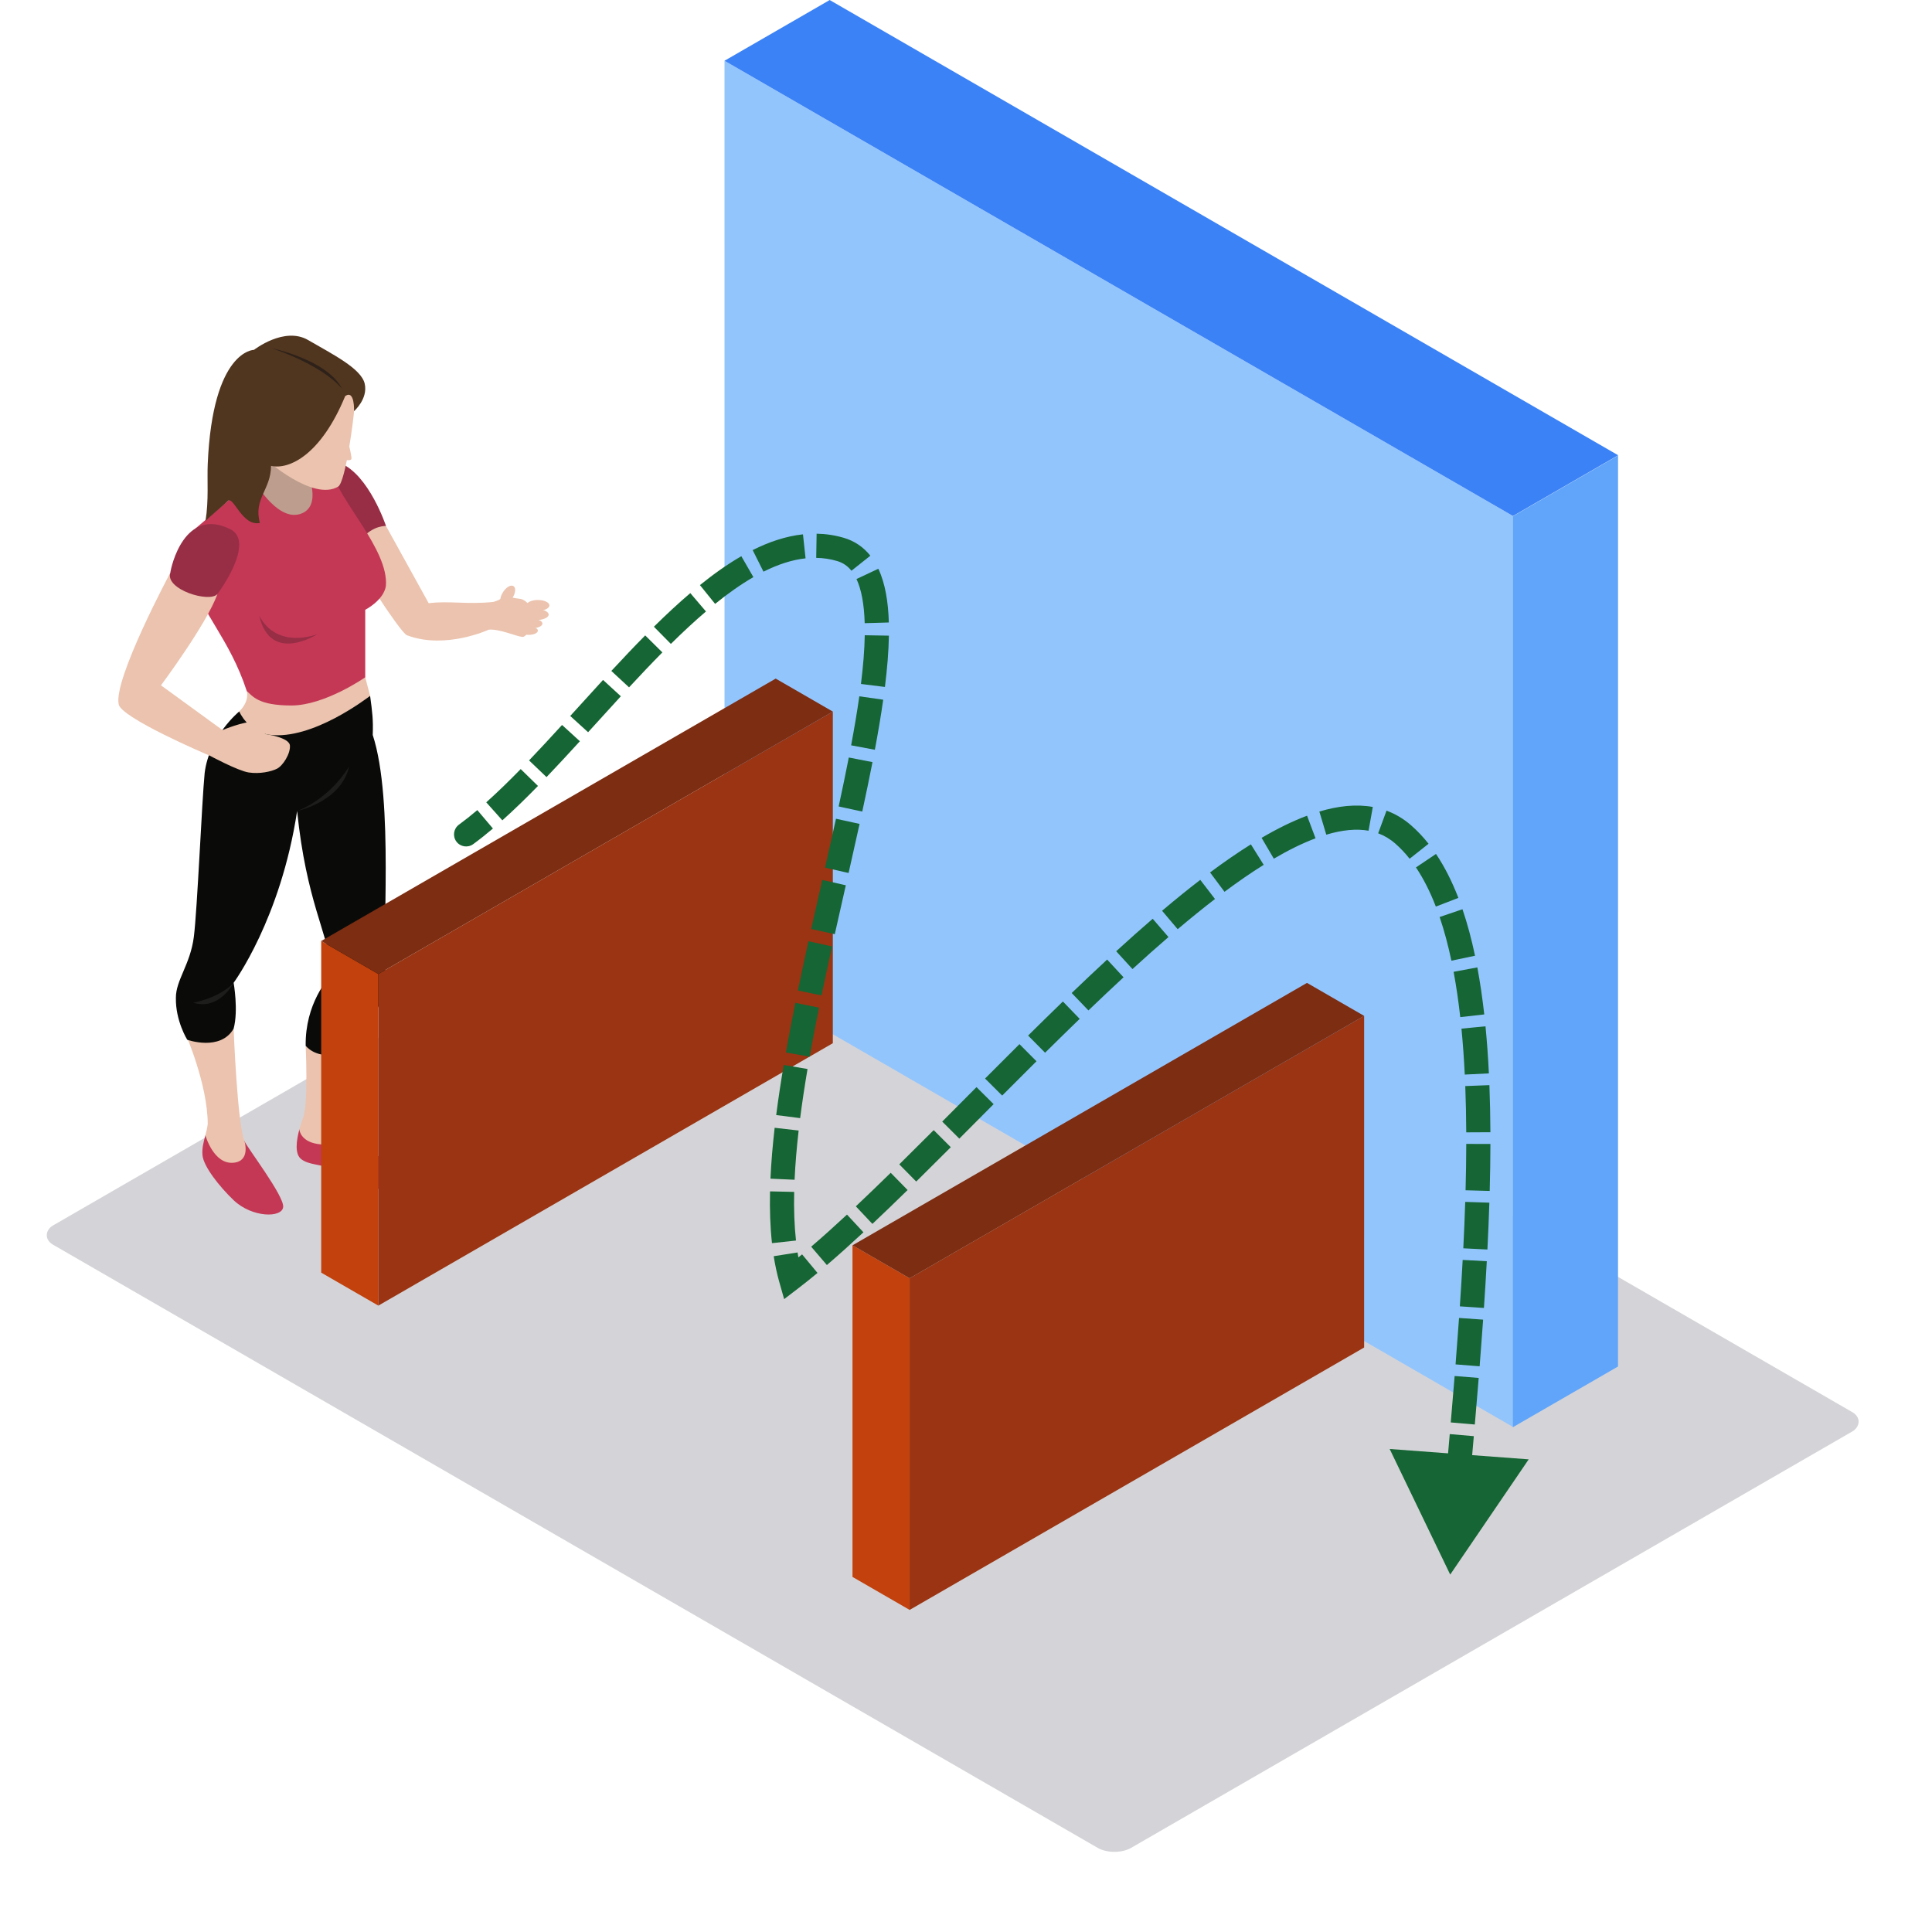 <svg width="800" height="800" viewBox="0 0 800 800" fill="none" xmlns="http://www.w3.org/2000/svg">
<rect width="515.478" height="360.835" rx="8" transform="matrix(0.866 0.5 -0.866 0.5 327.529 331)" fill="#D4D4D8"/>
<path fill-rule="evenodd" clip-rule="evenodd" d="M151.24 280.452C152.068 283.634 153.255 288.158 153.255 288.158L143.232 302.579L121.47 309.632L108.834 308.688L98.239 298.367C98.239 298.367 97.156 299.592 99.054 294.604C103.539 290.223 102.182 286.158 102.182 286.158L130.158 278.62C130.158 278.62 150.724 278.46 151.24 280.452Z" fill="#EBC3AE"/>
<path fill-rule="evenodd" clip-rule="evenodd" d="M123.953 467.686C122.752 472.136 121.903 477.881 124.78 480.02C128.039 482.453 132.853 482.059 137.893 484.029C142.924 485.999 145.923 490.956 154.685 492.043C156.942 492.238 166.159 493.74 166.159 487.843C166.159 481.934 142.937 472.093 142.257 468.426L123.953 467.686Z" fill="#C43856"/>
<path fill-rule="evenodd" clip-rule="evenodd" d="M142.257 468.426C141.572 465.443 142.391 448.48 147.418 434.362C144.423 428.119 136.55 428.526 136.55 428.526L126.574 433.05C126.574 433.05 127.718 456.758 125.547 462.728C125.188 463.711 124.529 465.551 123.953 467.685C123.953 467.685 124.321 473.179 132.879 473.859C141.438 474.535 142.257 468.426 142.257 468.426Z" fill="#EBC3AE"/>
<path fill-rule="evenodd" clip-rule="evenodd" d="M101.229 472.504C102.343 475.24 117.67 495.164 117.258 499.775C116.851 504.395 104.353 504.261 96.74 496.978C90.708 491.203 84.247 482.951 83.844 478.336C83.579 475.379 84.333 472.773 85.048 470.089L101.229 472.504Z" fill="#C43856"/>
<path fill-rule="evenodd" clip-rule="evenodd" d="M85.048 470.088C85.443 468.59 85.828 467.071 86.019 465.443C85.984 449.095 76.997 428.522 76.997 428.522L96.74 425.946C96.74 425.946 98.239 465.17 101.229 472.504C101.229 472.504 103.885 480.765 96.74 481.462C88.389 482.271 85.048 470.088 85.048 470.088Z" fill="#EBC3AE"/>
<path fill-rule="evenodd" clip-rule="evenodd" d="M153.255 288.158C151.812 289.154 129.396 306.502 111.664 304.263C102.733 303.129 99.054 294.604 99.054 294.604C99.054 294.604 86.591 304.813 84.745 320.087C83.567 332.067 81.712 376.547 80.264 387.947C78.817 399.346 72.781 405.862 72.833 413.187C72.638 422.694 77.539 430.544 77.539 430.544C77.539 430.544 91.245 435.449 96.74 425.946C98.785 418.348 96.74 406.948 96.74 406.948C96.74 406.948 116.235 380.608 123.03 335.816C126.835 373.006 135.588 386.05 137.772 402.879C135.792 405.087 126.306 415.676 126.575 433.05C133.699 440.947 147.418 434.362 147.418 434.362C147.418 434.362 160.799 412.629 159.842 405.048C157.874 389.574 163.308 331.759 154.343 304.341C154.568 297.808 154.174 294.981 153.255 288.158Z" fill="#0A0B09"/>
<path fill-rule="evenodd" clip-rule="evenodd" d="M96.74 406.948C96.74 406.948 91.986 412.711 80.035 415.222C90.903 418.482 96.74 406.948 96.74 406.948Z" fill="#1D1E1C"/>
<path fill-rule="evenodd" clip-rule="evenodd" d="M202.434 260.714C207.131 260.432 213.567 263.463 216.283 263.731C219 264 222.12 253.83 222.12 253.83C222.12 253.83 218.126 248.268 215.5 248C212.875 247.732 209.086 246.756 209.086 246.756C209.086 246.756 207.461 248.353 204.336 249.241C201.208 250.12 200.462 253.83 200.462 253.83C200.462 253.83 201.593 260.528 202.434 260.714Z" fill="#EBC3AE"/>
<path fill-rule="evenodd" clip-rule="evenodd" d="M159.842 217.818C159.842 217.818 172.01 239.811 177.509 249.782C185.66 248.695 193.598 250.393 204.336 249.241C204.033 251.042 202.434 260.714 202.434 260.714C202.434 260.714 184.498 269.052 168.608 263.082C165.583 262.281 143.232 226.165 143.232 226.165L148.896 215.844L159.842 217.818Z" fill="#EBC3AE"/>
<path fill-rule="evenodd" clip-rule="evenodd" d="M140.931 191.764C152.848 196.647 159.842 217.818 159.842 217.818C159.842 217.818 154.685 217.346 149.593 223.182C144.493 229.014 131.861 200.509 131.861 200.509C131.861 200.509 138.535 191.499 140.931 191.764Z" fill="#972E45"/>
<path fill-rule="evenodd" clip-rule="evenodd" d="M129.062 189.252L135.263 213.675L125.547 223.182L105.714 218.298L100.548 206.215L104.899 185.01L129.062 189.252Z" fill="#BD9D8D"/>
<path fill-rule="evenodd" clip-rule="evenodd" d="M80.992 241.634C82.617 252.769 95.115 264.437 102.182 286.158C104.613 288.197 106.802 292.128 120.655 292.128C134.509 292.128 151.24 280.452 151.24 280.452V252.492C151.24 252.492 158.758 248.695 159.777 242.721C161.142 227.524 139.674 206.622 137.503 194.95C135.597 194.95 127.043 194.95 127.043 194.95C127.043 194.95 133.963 209.878 124.187 212.865C114.407 215.848 104.899 198.478 104.899 198.478L80.992 218.788C80.992 218.788 79.359 230.507 80.992 241.634Z" fill="#C43856"/>
<path fill-rule="evenodd" clip-rule="evenodd" d="M146.599 170.251C146.491 172.705 143.206 199.158 140.082 201.461C129.621 207.843 109.835 190.027 109.835 190.027L124.187 158.985H148.228C148.228 158.985 148.774 165.228 146.599 170.251Z" fill="#EBC3AE"/>
<path fill-rule="evenodd" clip-rule="evenodd" d="M142.937 164.008C132.983 188.2 119.84 194.612 112.231 192.911C112.201 202.756 104.864 206.522 107.612 216.528C100.28 218.13 96.67 205.198 94.373 207.423C92.068 209.644 86.968 213.848 85.1 215.679C86.491 207.029 85.72 199.046 86.019 192.101C88.051 144.833 105.172 144.867 105.172 144.867C105.172 144.867 117.713 135.048 127.601 140.815C137.486 146.582 149.593 152.569 151.019 158.886C152.444 165.194 146.599 170.251 146.599 170.251C146.599 170.251 146.971 161.189 142.937 164.008Z" fill="#50351F"/>
<path fill-rule="evenodd" clip-rule="evenodd" d="M112.504 144.192C112.504 144.192 135.462 148.937 141.576 160.882C132.611 150.565 112.504 144.192 112.504 144.192Z" fill="#2D2119"/>
<path fill-rule="evenodd" clip-rule="evenodd" d="M143.232 179.442C143.232 179.442 145.823 188.806 145.511 190.027C145.208 191.257 140.931 190.027 140.931 190.027L143.232 179.442Z" fill="#EBC3AE"/>
<path fill-rule="evenodd" clip-rule="evenodd" d="M109.783 303.934C109.783 303.934 108.158 299.592 104.756 299.051C101.363 298.505 92.129 302.302 92.129 302.302C90.101 300.83 66.653 283.777 66.653 283.777C66.653 283.777 85.559 258.445 90.049 245.959L70.531 237.157C70.531 237.157 47.028 280.997 49.133 291.518C49.61 297.012 85.469 312.346 86.829 312.892C86.829 312.892 98.512 319.187 102.997 319.867C107.478 320.542 112.231 319.546 114.68 318.317C117.124 317.1 120.326 312.078 120.049 308.688C119.78 305.294 109.783 303.934 109.783 303.934Z" fill="#EBC3AE"/>
<path fill-rule="evenodd" clip-rule="evenodd" d="M90.049 245.959C90.864 244.942 105.58 224.741 95.591 219.247C76.438 209.471 70.8 234.716 70.532 237.158C68.218 244.085 86.829 249.782 90.049 245.959Z" fill="#972E45"/>
<path fill-rule="evenodd" clip-rule="evenodd" d="M107.343 254.943C111.958 275.295 131.523 262.541 131.523 262.541C131.523 262.541 114.948 269.329 107.343 254.943Z" fill="#972E45"/>
<path fill-rule="evenodd" clip-rule="evenodd" d="M123.03 335.816C123.03 335.816 135.848 331.495 144.566 317.355C141.303 332.028 123.03 335.816 123.03 335.816Z" fill="#1D1E1C"/>
<path fill-rule="evenodd" clip-rule="evenodd" d="M212.166 247.669C210.849 249.73 208.912 250.843 207.842 250.159C206.763 249.47 206.971 247.241 208.292 245.184C209.605 243.128 211.551 242.011 212.617 242.699C213.696 243.387 213.492 245.608 212.166 247.669Z" fill="#EBC3AE"/>
<path fill-rule="evenodd" clip-rule="evenodd" d="M227.489 250.682C227.489 251.925 225.357 252.934 222.731 252.934C220.092 252.934 217.964 251.925 217.964 250.682C217.964 249.448 220.092 248.444 222.731 248.444C225.357 248.444 227.489 249.448 227.489 250.682Z" fill="#EBC3AE"/>
<path fill-rule="evenodd" clip-rule="evenodd" d="M227.182 254.484C227.182 255.748 224.811 256.774 221.895 256.774C218.974 256.774 216.604 255.748 216.604 254.484C216.604 253.215 218.974 252.189 221.895 252.189C224.811 252.189 227.182 253.215 227.182 254.484Z" fill="#EBC3AE"/>
<path fill-rule="evenodd" clip-rule="evenodd" d="M224.612 258.203C224.612 259.259 222.766 260.107 220.474 260.107C218.19 260.107 216.335 259.259 216.335 258.203C216.335 257.146 218.19 256.289 220.474 256.289C222.766 256.289 224.612 257.146 224.612 258.203Z" fill="#EBC3AE"/>
<path fill-rule="evenodd" clip-rule="evenodd" d="M222.731 261.134C222.731 262.095 221.037 262.879 218.948 262.879C216.864 262.879 215.174 262.095 215.174 261.134C215.174 260.173 216.864 259.389 218.948 259.389C221.037 259.389 222.731 260.173 222.731 261.134Z" fill="#EBC3AE"/>
<rect width="377.011" height="377.222" transform="matrix(0.866 0.5 3.18114e-05 1 300 25.157)" fill="#93C5FD"/>
<rect width="50.3" height="377.222" transform="matrix(0.866 -0.5 -3.18114e-05 1 626.441 213.769)" fill="#60A5FA"/>
<rect width="50.3" height="377.011" transform="matrix(0.866 -0.5 0.866 0.5 300 25.163)" fill="#3B82F6"/>
<rect width="27.32" height="137.32" transform="matrix(0.866 0.5 3.18351e-05 1 133 389.652)" fill="#C2410C"/>
<rect width="217.32" height="137.32" transform="matrix(0.866 -0.5 -3.18351e-05 1 156.66 403.313)" fill="#9A3412"/>
<rect width="217.32" height="27.32" transform="matrix(0.866 -0.5 0.866 0.5 133 389.654)" fill="#7C2D12"/>
<rect width="27.32" height="137.32" transform="matrix(0.866 0.5 3.18351e-05 1 353 515.652)" fill="#C2410C"/>
<rect width="217.32" height="137.32" transform="matrix(0.866 -0.5 -3.18351e-05 1 376.66 529.313)" fill="#9A3412"/>
<rect width="217.32" height="27.32" transform="matrix(0.866 -0.5 0.866 0.5 353 515.654)" fill="#7C2D12"/>
<path d="M190.047 341.465C187.819 343.096 187.334 346.224 188.965 348.453C190.595 350.681 193.724 351.166 195.953 349.535L190.047 341.465ZM348 227.5L346.591 232.297L348 227.5ZM327.5 529.5L322.69 530.866L324.697 537.935L330.536 533.473L327.5 529.5ZM600.5 652L633.005 604.285L575.43 599.992L600.5 652ZM195.953 349.535C198.665 347.551 201.387 345.385 204.114 343.075L197.65 335.445C195.073 337.628 192.539 339.642 190.047 341.465L195.953 349.535ZM208.011 339.681C212.889 335.321 217.814 330.516 222.765 325.445L215.609 318.459C210.761 323.425 206.005 328.061 201.346 332.225L208.011 339.681ZM226.302 321.783C230.876 316.999 235.488 312.003 240.116 306.933L232.731 300.191C228.123 305.239 223.571 310.17 219.075 314.871L226.302 321.783ZM243.52 303.196C248.028 298.238 252.537 293.251 257.075 288.309L249.708 281.546C245.149 286.512 240.604 291.538 236.121 296.47L243.52 303.196ZM260.477 284.618C265.076 279.655 269.676 274.793 274.274 270.142L267.162 263.111C262.463 267.865 257.784 272.811 253.141 277.822L260.477 284.618ZM277.789 266.628C282.658 261.823 287.506 257.304 292.324 253.198L285.838 245.587C280.789 249.889 275.759 254.582 270.765 259.511L277.789 266.628ZM296.111 250.054C301.48 245.716 306.768 241.972 311.964 238.975L306.969 230.312C301.21 233.633 295.489 237.701 289.826 242.275L296.111 250.054ZM316.144 236.719C322.186 233.688 327.992 231.799 333.569 231.197L332.495 221.255C325.446 222.016 318.48 224.359 311.66 227.781L316.144 236.719ZM337.977 230.992C340.878 231.04 343.746 231.462 346.591 232.297L349.409 222.703C345.679 221.607 341.918 221.056 338.145 220.993L337.977 230.992ZM346.591 232.297C349.061 233.023 350.995 234.36 352.568 236.335L360.392 230.107C357.579 226.574 353.918 224.027 349.409 222.703L346.591 232.297ZM354.655 239.761C356.676 244.059 357.826 250.145 358.053 258.042L368.049 257.755C367.804 249.238 366.563 241.585 363.705 235.506L354.655 239.761ZM358.078 263.042C357.976 269.102 357.423 275.86 356.504 283.214L366.427 284.453C367.375 276.862 367.967 269.73 368.076 263.21L358.078 263.042ZM355.822 288.327C354.912 294.743 353.763 301.531 352.433 308.62L362.262 310.464C363.611 303.269 364.787 296.33 365.723 289.73L355.822 288.327ZM351.468 313.662C350.189 320.216 348.775 326.992 347.273 333.938L357.047 336.051C358.559 329.062 359.987 322.216 361.283 315.578L351.468 313.662ZM346.166 339.019C344.71 345.654 343.186 352.42 341.635 359.275L351.388 361.483C352.941 354.622 354.47 347.831 355.933 341.163L346.166 339.019ZM340.482 364.362C338.961 371.071 337.422 377.855 335.905 384.659L345.665 386.836C347.178 380.052 348.713 373.286 350.234 366.573L340.482 364.362ZM334.775 389.747C333.272 396.548 331.799 403.363 330.392 410.147L340.184 412.178C341.579 405.448 343.043 398.676 344.539 391.904L334.775 389.747ZM329.343 415.261C327.944 422.167 326.622 429.033 325.419 435.807L335.265 437.556C336.451 430.876 337.757 424.091 339.144 417.247L329.343 415.261ZM324.521 440.98C323.328 448.02 322.274 454.954 321.407 461.724L331.326 462.994C332.173 456.381 333.206 449.583 334.381 442.651L324.521 440.98ZM320.768 466.987C319.936 474.235 319.337 481.285 319.032 488.062L329.022 488.511C329.315 482.006 329.892 475.19 330.703 468.127L320.768 466.987ZM318.855 493.321C318.689 500.851 318.923 508.039 319.658 514.765L329.599 513.678C328.921 507.477 328.694 500.737 328.853 493.542L318.855 493.321ZM320.376 520.171C320.961 523.892 321.725 527.466 322.69 530.866L332.31 528.134C331.468 525.17 330.785 521.993 330.254 518.616L320.376 520.171ZM330.536 533.473C333.124 531.495 335.786 529.364 338.514 527.099L332.127 519.405C329.485 521.598 326.929 523.643 324.464 525.527L330.536 533.473ZM342.395 523.826C347.247 519.672 352.305 515.123 357.531 510.266L350.724 502.941C345.57 507.73 340.615 512.185 335.892 516.229L342.395 523.826ZM361.241 506.794C365.976 502.332 370.844 497.636 375.818 492.767L368.823 485.621C363.881 490.458 359.06 495.109 354.384 499.515L361.241 506.794ZM379.39 489.258C384.078 484.64 388.856 479.879 393.701 475.027L386.625 467.961C381.79 472.802 377.033 477.542 372.372 482.135L379.39 489.258ZM397.239 471.48C401.918 466.785 406.662 462.008 411.44 457.206L404.351 450.153C399.564 454.964 394.831 459.73 390.156 464.421L397.239 471.48ZM414.978 453.652C419.686 448.924 424.428 444.176 429.188 439.446L422.14 432.353C417.363 437.1 412.607 441.861 407.892 446.595L414.978 453.652ZM432.752 435.913C437.52 431.194 442.3 426.505 447.075 421.885L440.121 414.699C435.314 419.35 430.506 424.066 425.718 428.805L432.752 435.913ZM450.692 418.398C455.557 413.726 460.411 409.137 465.236 404.674L458.445 397.333C453.567 401.846 448.668 406.478 443.766 411.186L450.692 418.398ZM468.937 401.27C473.95 396.687 478.924 392.254 483.839 388.017L477.31 380.443C472.311 384.752 467.263 389.251 462.189 393.89L468.937 401.27ZM487.651 384.762C492.889 380.33 498.047 376.144 503.101 372.259L497.007 364.331C491.809 368.326 486.529 372.613 481.192 377.128L487.651 384.762ZM507.039 369.278C512.611 365.127 518.031 361.379 523.266 358.108L517.967 349.628C512.457 353.07 506.81 356.978 501.064 361.259L507.039 369.278ZM527.461 355.567C533.559 351.992 539.332 349.149 544.733 347.127L541.227 337.762C535.159 340.033 528.861 343.155 522.404 346.939L527.461 355.567ZM549.184 345.623C555.868 343.621 561.697 343.09 566.692 343.982L568.45 334.138C561.468 332.891 553.996 333.743 546.315 336.043L549.184 345.623ZM570.668 345.054C573.172 345.978 575.521 347.357 577.714 349.269L584.286 341.732C581.196 339.037 577.796 337.025 574.129 335.672L570.668 345.054ZM577.714 349.269C579.831 351.114 581.823 353.222 583.696 355.588L591.536 349.381C589.315 346.575 586.903 344.014 584.286 341.732L577.714 349.269ZM586.318 359.183C589.443 363.825 592.18 369.251 594.551 375.398L603.881 371.799C601.297 365.1 598.236 358.98 594.614 353.599L586.318 359.183ZM596.118 379.719C598.012 385.281 599.629 391.33 600.993 397.808L610.778 395.748C609.346 388.946 607.629 382.5 605.583 376.495L596.118 379.719ZM601.906 402.413C603.018 408.366 603.93 414.634 604.663 421.169L614.601 420.054C613.845 413.313 612.899 406.802 611.736 400.577L601.906 402.413ZM605.162 425.936C605.76 432.079 606.21 438.431 606.529 444.957L616.517 444.469C616.191 437.803 615.731 431.289 615.115 424.968L605.162 425.936ZM606.737 449.72C606.981 455.976 607.111 462.374 607.143 468.883L617.143 468.833C617.11 462.225 616.978 455.713 616.73 449.331L606.737 449.72ZM607.149 473.668C607.135 479.987 607.034 486.398 606.86 492.873L616.856 493.142C617.032 486.594 617.135 480.1 617.149 473.69L607.149 473.668ZM606.718 497.678C606.513 504.041 606.242 510.456 605.918 516.896L615.905 517.399C616.232 510.906 616.506 504.43 616.713 497.999L606.718 497.678ZM605.666 521.704C605.319 528.106 604.922 534.523 604.49 540.93L614.468 541.603C614.902 535.159 615.301 528.697 615.651 522.246L605.666 521.704ZM604.16 545.732C603.708 552.172 603.223 558.592 602.718 564.966L612.687 565.755C613.193 559.357 613.681 552.907 614.135 546.433L604.16 545.732ZM602.334 569.77C601.81 576.247 601.27 582.667 600.727 589.003L610.69 589.857C611.234 583.512 611.776 577.074 612.301 570.576L602.334 569.77ZM600.312 593.824C599.748 600.355 599.187 606.766 598.641 613.064L608.604 613.927C609.148 607.649 609.711 601.21 610.275 594.684L600.312 593.824ZM598.223 617.9C597.656 624.503 597.112 630.948 596.611 637.193L606.579 637.992C607.077 631.775 607.62 625.351 608.187 618.757L598.223 617.9Z" fill="#166534"/>
</svg>
